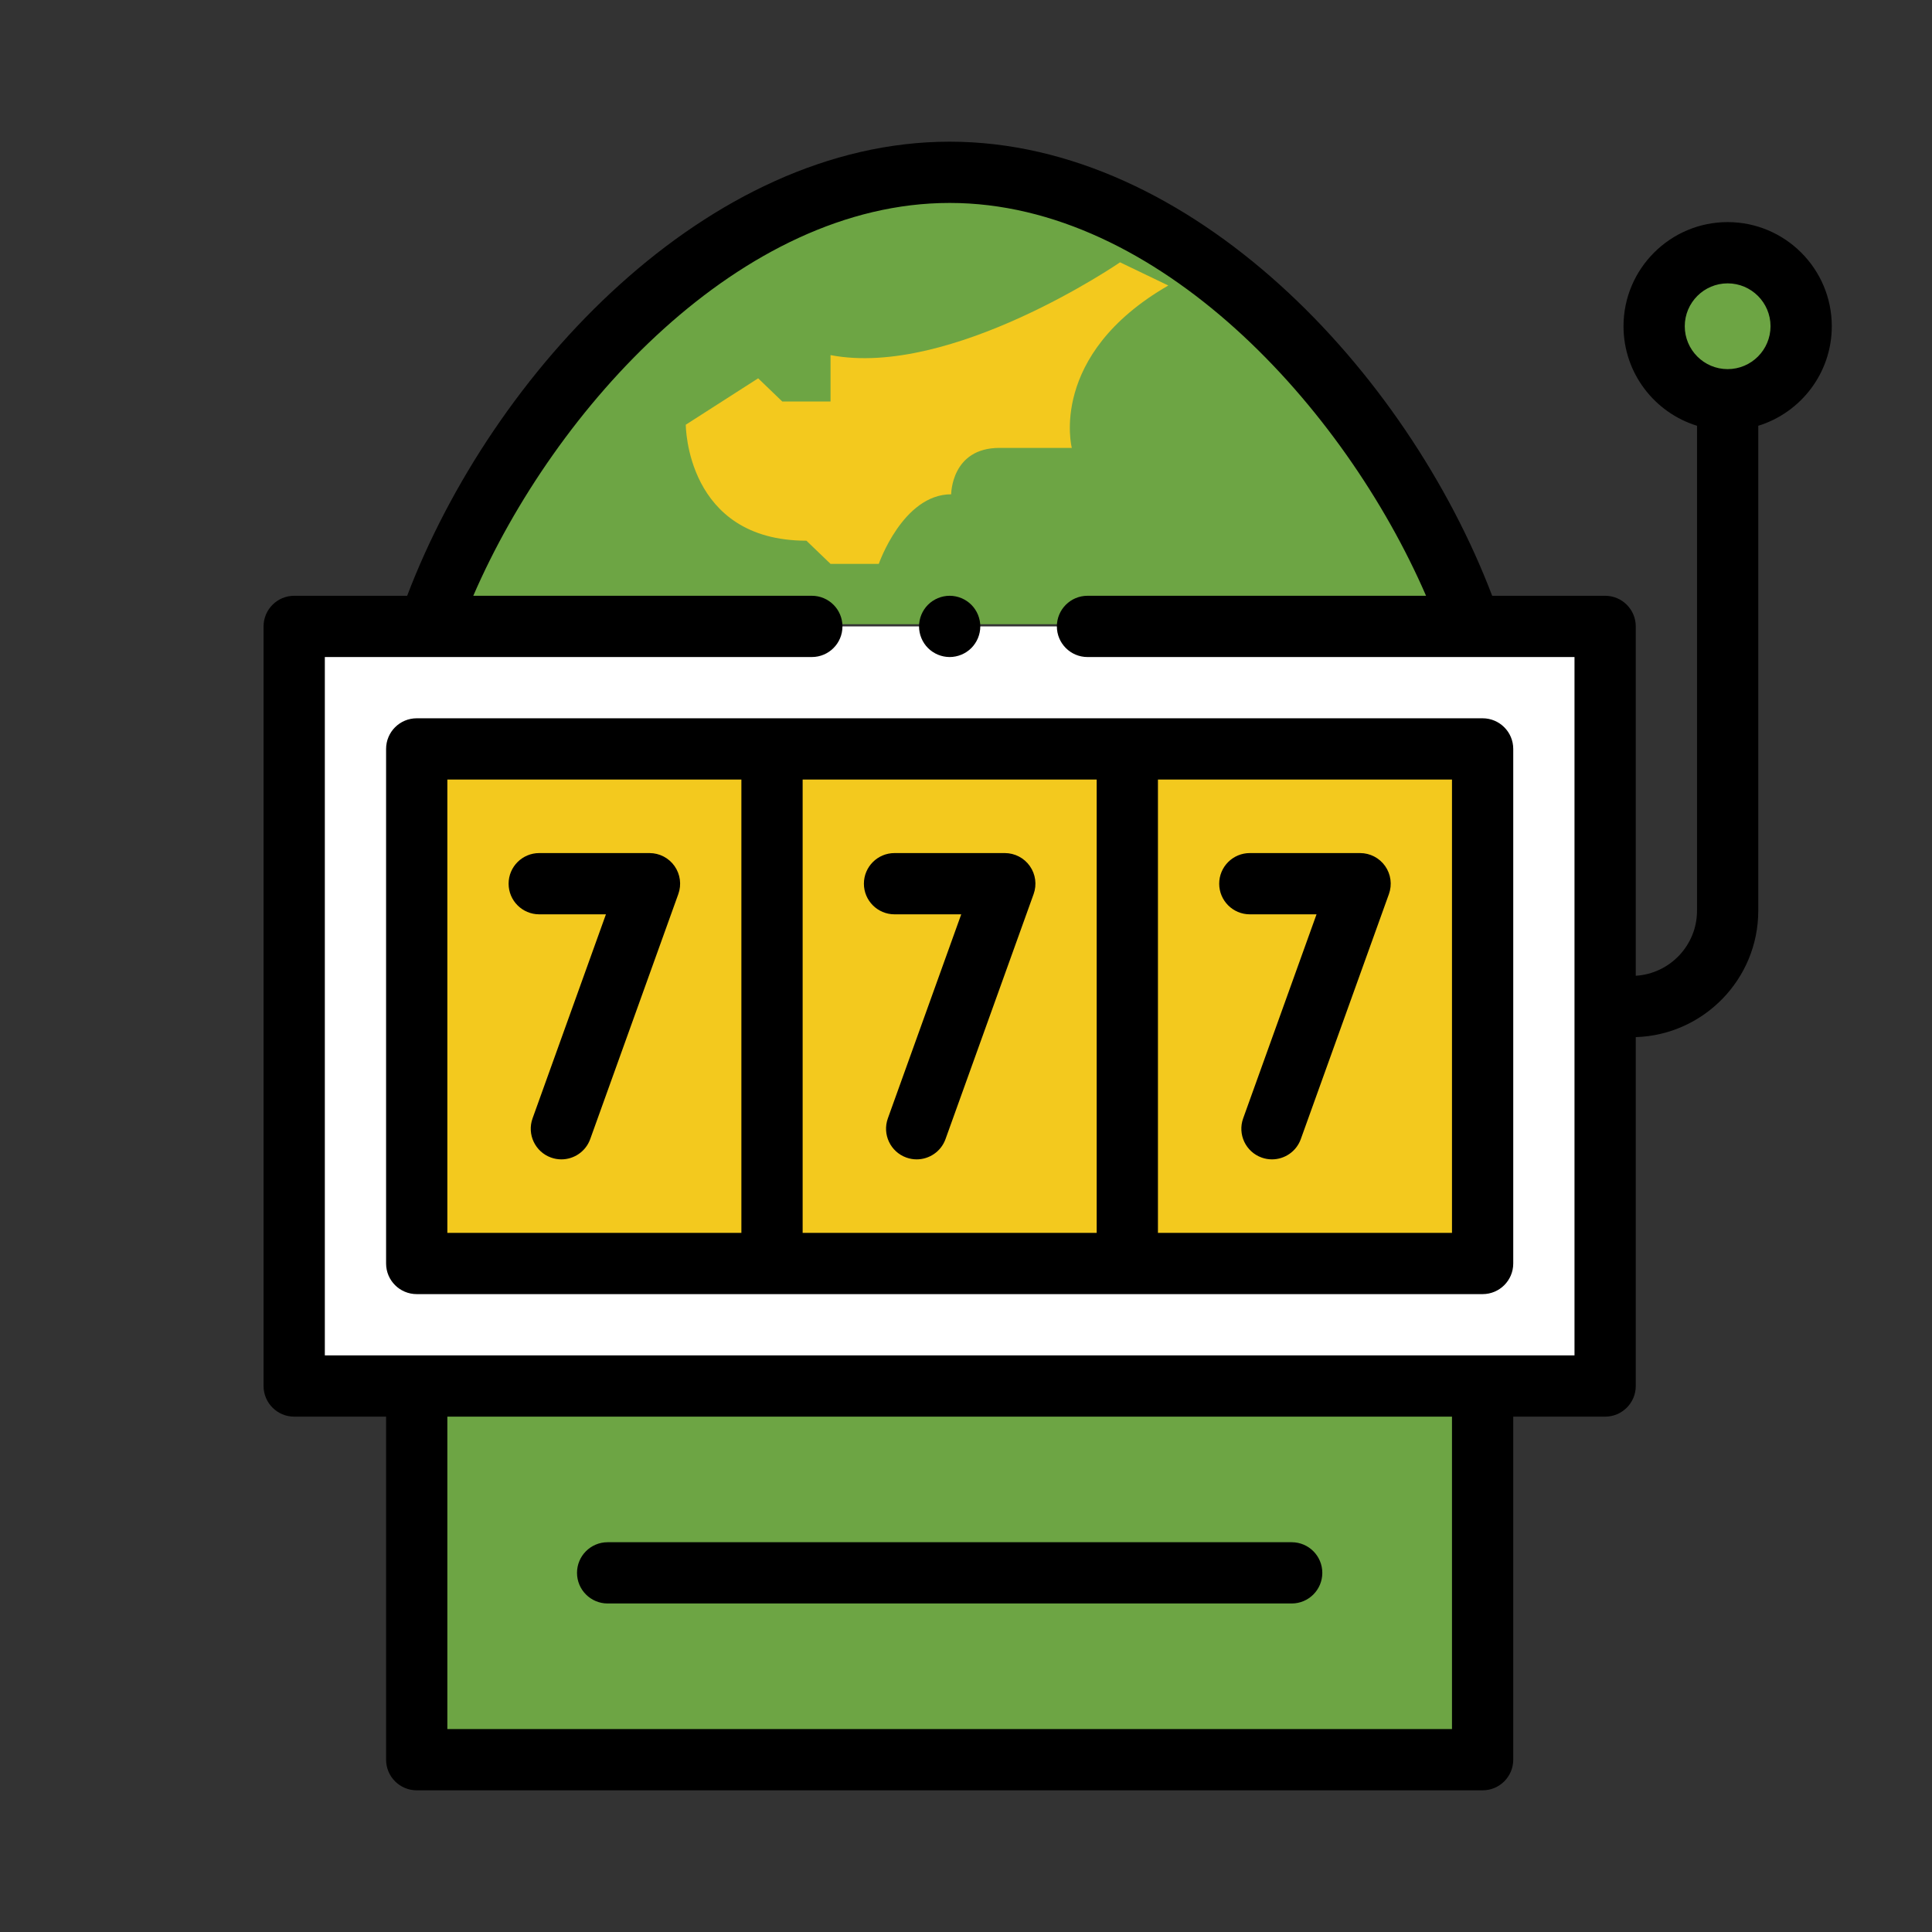 <svg width="150" height="150" viewBox="0 0 150 150" fill="none" xmlns="http://www.w3.org/2000/svg">
<rect x="0" y="0" width="150" height="150" fill="#333333" stroke="none"/>
<g clip-path="url(#clip0_603_604)">
<path d="M134.134 31.037C137.286 31.037 139.841 28.482 139.841 25.329C139.841 22.177 137.286 19.622 134.134 19.622C130.982 19.622 128.427 22.177 128.427 25.329C128.427 28.482 130.982 31.037 134.134 31.037Z" fill="#6DA544"/>
<path d="M114.122 48.464C108.402 27.589 92.393 12.561 73.537 12.561C54.681 12.561 38.671 27.589 32.951 48.464H114.122Z" fill="#6DA544"/>
<path d="M32.354 107.61H115.11V136.622H32.354V107.61Z" fill="#6DA544"/>
<path d="M22.841 48.634H124.622V107.61H22.841V48.634Z" fill="white"/>
<path d="M32.354 58.147H59.939V98.098H32.354V58.147Z" fill="#F3C91E"/>
<path d="M59.939 58.147H87.524V98.098H59.939V58.147Z" fill="#F3C91E"/>
<path d="M87.524 58.147H115.11V98.098H87.524V58.147Z" fill="#F3C91E"/>
<path d="M50.427 66.232H41.866C40.552 66.232 39.488 67.297 39.488 68.61C39.488 69.923 40.552 70.988 41.866 70.988H47.044L41.348 86.83C40.904 88.066 41.545 89.428 42.781 89.872C43.047 89.968 43.319 90.013 43.586 90.013C44.56 90.013 45.475 89.409 45.824 88.439L52.664 69.415C52.926 68.686 52.817 67.876 52.372 67.242C51.927 66.609 51.201 66.232 50.427 66.232Z" fill="black"/>
<path d="M78.012 66.232H69.451C68.138 66.232 67.073 67.297 67.073 68.61C67.073 69.923 68.138 70.988 69.451 70.988H74.63L68.933 86.83C68.489 88.066 69.131 89.428 70.367 89.872C70.632 89.968 70.904 90.013 71.171 90.013C72.146 90.013 73.06 89.409 73.409 88.439L80.25 69.415C80.512 68.686 80.403 67.876 79.957 67.242C79.512 66.609 78.787 66.232 78.012 66.232Z" fill="black"/>
<path d="M97.037 70.988H102.215L96.519 86.83C96.074 88.066 96.716 89.428 97.952 89.872C98.218 89.968 98.489 90.013 98.756 90.013C99.731 90.013 100.646 89.409 100.994 88.439L107.835 69.415C108.097 68.686 107.988 67.876 107.543 67.242C107.097 66.609 106.372 66.232 105.597 66.232H97.036C95.723 66.232 94.658 67.297 94.658 68.61C94.658 69.923 95.723 70.988 97.037 70.988Z" fill="black"/>
<path d="M115.11 55.768H32.354C31.04 55.768 29.976 56.833 29.976 58.146V98.097C29.976 99.411 31.04 100.475 32.354 100.475H115.11C116.423 100.475 117.488 99.411 117.488 98.097V58.146C117.488 56.833 116.423 55.768 115.11 55.768ZM34.732 60.524H57.561V95.719H34.732V60.524ZM62.317 60.524H85.146V95.719H62.317V60.524ZM112.732 95.719H89.902V60.524H112.732V95.719Z" fill="black"/>
<path d="M142.22 25.329C142.22 20.871 138.593 17.244 134.134 17.244C129.676 17.244 126.049 20.871 126.049 25.329C126.049 28.96 128.455 32.039 131.756 33.057V70.706C131.756 73.395 129.649 75.596 127 75.758V48.634C127 47.321 125.935 46.256 124.622 46.256H115.852C109.22 28.832 92.507 11 73.732 11C54.956 11 38.244 28.832 31.612 46.256H22.841C21.528 46.256 20.463 47.321 20.463 48.634V107.61C20.463 108.923 21.528 109.988 22.841 109.988H29.976V136.622C29.976 137.935 31.04 139 32.354 139H115.11C116.423 139 117.488 137.935 117.488 136.622V109.988H124.622C125.935 109.988 127 108.923 127 107.61V80.522C132.273 80.356 136.512 76.018 136.512 70.706V33.057C139.813 32.039 142.22 28.96 142.22 25.329ZM112.732 134.244H34.732V109.988H112.732V134.244ZM122.244 105.232H25.22V51.012H63.03C64.344 51.012 65.408 49.947 65.408 48.634C65.408 47.321 64.344 46.256 63.03 46.256H36.745C43.088 31.619 57.553 15.756 73.732 15.756C89.91 15.756 104.376 31.619 110.718 46.256H84.433C83.12 46.256 82.055 47.321 82.055 48.634C82.055 49.947 83.12 51.012 84.433 51.012H122.244V105.232ZM134.134 28.659C132.298 28.659 130.805 27.165 130.805 25.329C130.805 23.493 132.298 22 134.134 22C135.97 22 137.463 23.493 137.463 25.329C137.463 27.165 135.97 28.659 134.134 28.659Z" fill="black"/>
<path d="M47.177 124.494H100.286C101.6 124.494 102.664 123.429 102.664 122.116C102.664 120.802 101.6 119.738 100.286 119.738H47.177C45.863 119.738 44.799 120.802 44.799 122.116C44.799 123.429 45.864 124.494 47.177 124.494Z" fill="black"/>
<path d="M73.732 51.012C74.357 51.012 74.971 50.758 75.413 50.315C75.855 49.873 76.11 49.259 76.11 48.634C76.11 48.008 75.855 47.395 75.413 46.953C74.971 46.51 74.357 46.256 73.732 46.256C73.106 46.256 72.493 46.51 72.05 46.953C71.608 47.395 71.354 48.008 71.354 48.634C71.354 49.259 71.608 49.873 72.05 50.315C72.493 50.758 73.106 51.012 73.732 51.012Z" fill="black"/>
<path d="M53.244 32.974C53.244 32.974 53.244 41.979 62.61 41.979L64.483 43.78H68.229C68.229 43.78 70.102 38.377 73.849 38.377C73.849 38.377 73.849 34.775 77.595 34.775C81.341 34.775 83.215 34.775 83.215 34.775C83.215 34.775 81.341 27.57 90.707 22.167L86.961 20.366C86.961 20.366 73.849 29.371 64.483 27.57V31.173H60.736L58.863 29.372L53.244 32.974Z" fill="#F3C91E"/>
</g>
<defs>
<clipPath id="clip0_603_604">
<rect width="121.756" height="128" fill="white" transform="translate(20.463 11)"/>
</clipPath>
</defs>
</svg>
